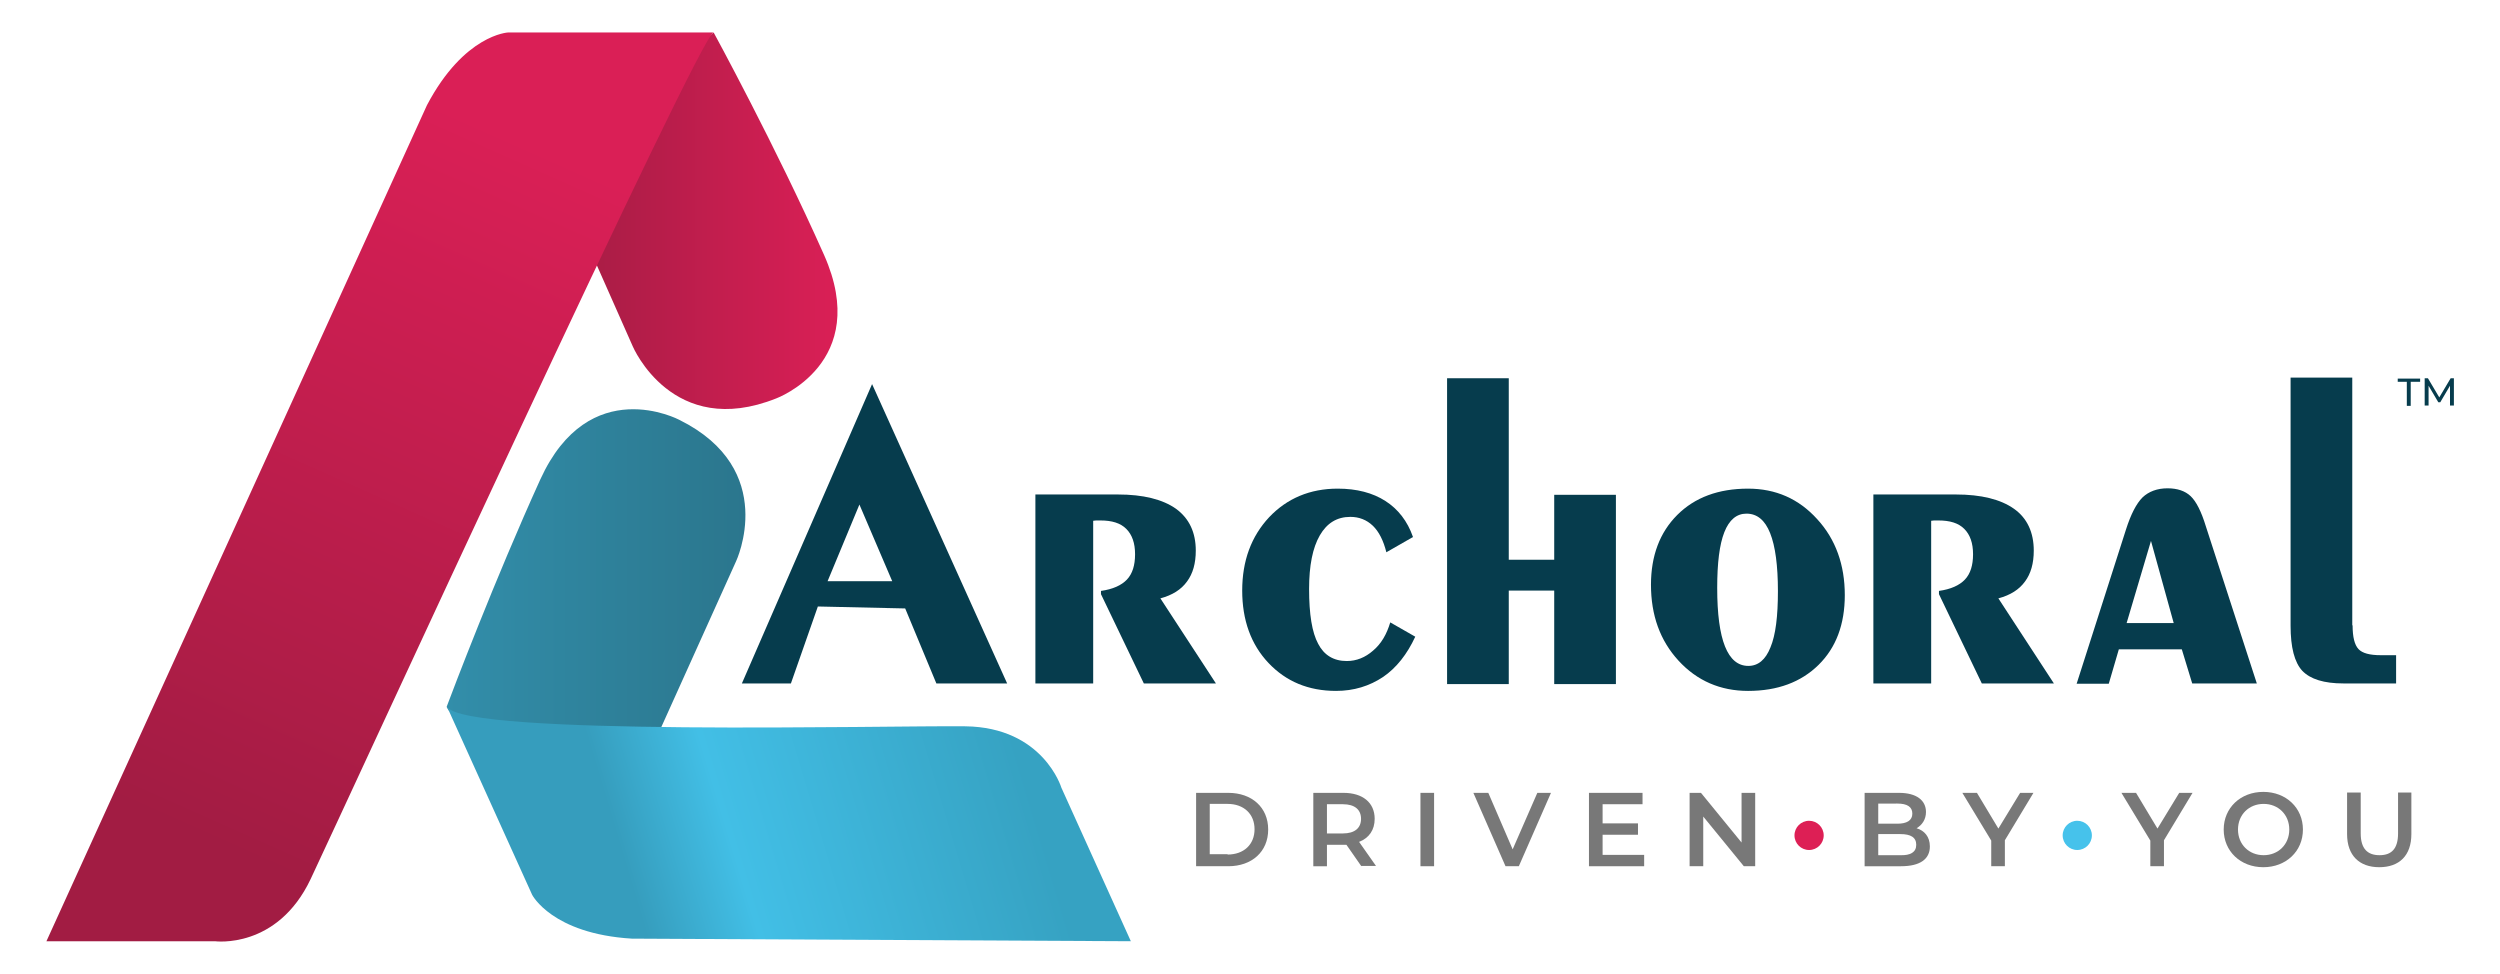 <?xml version="1.0" encoding="utf-8"?>
<!-- Generator: Adobe Illustrator 28.1.0, SVG Export Plug-In . SVG Version: 6.00 Build 0)  -->
<svg version="1.1" id="Layer_1" xmlns="http://www.w3.org/2000/svg" xmlns:xlink="http://www.w3.org/1999/xlink" x="0px" y="0px"
	 viewBox="0 0 770 300" style="enable-background:new 0 0 770 300;" xml:space="preserve">
<style type="text/css">
	.st0{fill:url(#SVGID_1_);}
	.st1{fill:url(#SVGID_00000093899981023561986590000011440882441701464205_);}
	.st2{fill:url(#SVGID_00000124159002351059983020000002958296345940716169_);}
	.st3{fill:url(#SVGID_00000048481135116292884180000016780048324244564665_);}
	.st4{fill:#063C4D;}
	.st5{fill:#787878;}
	.st6{fill:#DD1F55;}
	.st7{fill:#46C2EB;}
</style>
<g>
	<linearGradient id="SVGID_1_" gradientUnits="userSpaceOnUse" x1="137.648" y1="177.528" x2="229.607" y2="177.528">
		<stop  offset="0" style="stop-color:#328EAA"/>
		<stop  offset="1" style="stop-color:#2B768D"/>
	</linearGradient>
	<path class="st0" d="M138.1,218.7l7.1,5.6l11.3,4.7h44.9l25.3-56.1c0,0,13.4-28.3-17.5-43.6c0,0-27.7-14.7-42.8,18.4
		c-14,30.8-27,65.1-28.8,69.9c0,0.1,0,0.1,0,0.2"/>
	
		<linearGradient id="SVGID_00000078038828095107893520000010243574061171919499_" gradientUnits="userSpaceOnUse" x1="169.953" y1="68.002" x2="257.995" y2="68.002">
		<stop  offset="0" style="stop-color:#A21C43"/>
		<stop  offset="1" style="stop-color:#DA1F56"/>
	</linearGradient>
	<path style="fill:url(#SVGID_00000078038828095107893520000010243574061171919499_);" d="M194.9,106.7c0,0,12.2,28.8,44.2,16
		c0,0,29.5-10.9,14.7-44.2S219.8,10,219.8,10L170,50.5L194.9,106.7z"/>
	
		<linearGradient id="SVGID_00000137854884894088785480000014952372983135325326_" gradientUnits="userSpaceOnUse" x1="67.829" y1="260.452" x2="163.796" y2="44.908">
		<stop  offset="0" style="stop-color:#A21C43"/>
		<stop  offset="1" style="stop-color:#DA1F56"/>
	</linearGradient>
	<path style="fill:url(#SVGID_00000137854884894088785480000014952372983135325326_);" d="M14.3,289.9h51.9c0,0,19.2,2.6,29.5-19.2
		S216.5,8.6,219.8,10l-63.3,0c0,0-13.5,0.6-25,22.4L14.3,289.9z"/>
	
		<linearGradient id="SVGID_00000148654371604313794680000017385207996194678966_" gradientUnits="userSpaceOnUse" x1="146.323" y1="282.83" x2="348.025" y2="222.387">
		<stop  offset="0.233" style="stop-color:#369DBD"/>
		<stop  offset="0.391" style="stop-color:#42BFE6"/>
		<stop  offset="0.831" style="stop-color:#36A2C2"/>
	</linearGradient>
	<path style="fill:url(#SVGID_00000148654371604313794680000017385207996194678966_);" d="M137.7,217.7l26.2,57.9
		c0,0,6.1,12,30.7,13.5l153.7,0.8l-21.4-47.3c0,0-5.6-18.6-29.6-18.9C273.6,223.4,143,226.8,137.7,217.7"/>
	<g>
		<g>
			<path class="st4" d="M318.9,210.6v-58.3h25.4c7.8,0,13.8,1.5,17.9,4.4c4.1,3,6.1,7.3,6.1,12.9c0,3.9-0.9,7.1-2.7,9.5
				c-1.8,2.5-4.5,4.2-8.2,5.2l17.1,26.2h-22.2l-13.2-27.5v-1c3.6-0.5,6.3-1.7,8-3.5c1.7-1.8,2.5-4.4,2.5-7.8c0-3.4-0.9-6-2.7-7.8
				c-1.8-1.8-4.4-2.6-8-2.6c-0.5,0-0.9,0-1.3,0c-0.3,0-0.6,0.1-0.9,0.1v50.1H318.9z"/>
			<path class="st4" d="M435.9,196.1c-2.5,5.4-5.8,9.6-9.9,12.4c-4.2,2.8-9,4.3-14.5,4.3c-8.5,0-15.4-2.9-20.8-8.6
				c-5.4-5.7-8.1-13.2-8.1-22.3c0-9.2,2.8-16.7,8.3-22.6c5.5-5.8,12.6-8.8,21.1-8.8c5.9,0,10.8,1.3,14.7,3.8
				c3.9,2.5,6.8,6.2,8.5,11.1l-8.2,4.7c-0.9-3.6-2.3-6.4-4.2-8.2c-1.9-1.8-4.2-2.7-6.9-2.7c-4.1,0-7.2,1.9-9.4,5.7
				c-2.2,3.8-3.3,9.3-3.3,16.5c0,7.8,0.9,13.4,2.8,16.9c1.8,3.5,4.8,5.3,8.8,5.3c3,0,5.7-1.1,8.1-3.2c2.5-2.1,4.2-5,5.3-8.7
				L435.9,196.1z"/>
			<path class="st4" d="M445.7,210.6v-94.1h19v55.9h14v-20h19v58.3h-19v-28.8h-14v28.8H445.7z"/>
			<path class="st4" d="M538.4,212.8c-8.5,0-15.7-3.1-21.4-9.3c-5.7-6.2-8.5-14-8.5-23.4c0-8.9,2.7-16.1,8.1-21.5
				c5.4-5.4,12.7-8.1,21.8-8.1c8.5,0,15.6,3.1,21.3,9.4c5.7,6.2,8.5,14.1,8.5,23.4c0,9-2.7,16.2-8.1,21.5
				C554.7,210.1,547.5,212.8,538.4,212.8z M547.6,182.1c0-7.9-0.8-13.9-2.4-17.9c-1.6-4-4-6-7.3-6c-3,0-5.3,1.9-6.8,5.7
				c-1.5,3.8-2.2,9.5-2.2,17.2c0,8,0.8,14,2.4,18s4,6,7.2,6c3,0,5.3-1.9,6.8-5.7C546.9,195.6,547.6,189.8,547.6,182.1z"/>
			<path class="st4" d="M577,210.6v-58.3h25.4c7.8,0,13.8,1.5,17.9,4.4s6.1,7.3,6.1,12.9c0,3.9-0.9,7.1-2.7,9.5
				c-1.8,2.5-4.5,4.2-8.2,5.2l17.1,26.2h-22.2l-13.2-27.5v-1c3.6-0.5,6.3-1.7,8-3.5c1.7-1.8,2.5-4.4,2.5-7.8c0-3.4-0.9-6-2.7-7.8
				c-1.8-1.8-4.4-2.6-8-2.6c-0.5,0-0.9,0-1.3,0c-0.3,0-0.6,0.1-0.9,0.1v50.1H577z"/>
			<path class="st4" d="M639.6,210.6l15.2-47.5c1.5-4.7,3.2-8,5.1-9.9c1.9-1.8,4.5-2.8,7.7-2.8c3,0,5.4,0.8,7.1,2.4
				c1.7,1.6,3.3,4.7,4.7,9.3l15.7,48.4h-19.9L672,200h-19.4l-3.1,10.6H639.6z M655,191.9h14.5l-7-25.3L655,191.9z"/>
			<path class="st4" d="M724.6,192.6c0,3.6,0.6,6,1.8,7.3c1.2,1.3,3.5,1.9,6.9,1.9h4.7v8.7h-16.2c-6,0-10.2-1.3-12.7-3.9
				c-2.4-2.6-3.6-7.2-3.6-13.9v-76.4h19V192.6z"/>
		</g>
	</g>
	<path class="st4" d="M268.6,118.3l-40.1,92.2h15.1l8.3-23.7l26.9,0.6l9.6,23.1h21.8L268.6,118.3z M254.9,179l9.8-23.6l10.1,23.6
		L254.9,179z"/>
	<g>
		<g>
			<path class="st5" d="M368.4,244.2h9.9c7.3,0,12.3,4.5,12.3,11.3s-5,11.3-12.3,11.3h-9.9V244.2z M378.1,263.2c5,0,8.3-3.1,8.3-7.8
				c0-4.7-3.3-7.8-8.3-7.8h-5.5v15.5H378.1z"/>
			<path class="st5" d="M419.3,266.8l-4.6-6.6c-0.3,0-0.6,0-0.9,0h-5.1v6.6h-4.2v-22.6h9.3c5.9,0,9.6,3,9.6,8c0,3.4-1.7,5.9-4.8,7.1
				l5.2,7.4H419.3z M413.6,247.7h-4.9v9h4.9c3.7,0,5.6-1.7,5.6-4.5C419.2,249.4,417.3,247.7,413.6,247.7z"/>
			<path class="st5" d="M437.5,244.2h4.2v22.6h-4.2V244.2z"/>
			<path class="st5" d="M477.7,244.2l-9.9,22.6h-4.1l-9.9-22.6h4.6l7.5,17.4l7.6-17.4H477.7z"/>
			<path class="st5" d="M506.4,263.3v3.5h-17v-22.6h16.5v3.5h-12.3v5.9h10.9v3.5h-10.9v6.2H506.4z"/>
			<path class="st5" d="M540.6,244.2v22.6h-3.5l-12.5-15.3v15.3h-4.2v-22.6h3.5l12.5,15.3v-15.3H540.6z"/>
			<path class="st5" d="M594.4,260.7c0,3.9-3,6.1-8.9,6.1h-11.2v-22.6h10.6c5.4,0,8.3,2.3,8.3,5.9c0,2.3-1.2,4-2.9,5
				C592.7,255.8,594.4,257.7,594.4,260.7z M578.5,247.5v6.2h5.9c2.9,0,4.6-1,4.6-3.1c0-2.1-1.6-3.1-4.6-3.1H578.5z M590.2,260.2
				c0-2.3-1.7-3.3-4.9-3.3h-6.8v6.5h6.8C588.4,263.5,590.2,262.5,590.2,260.2z"/>
			<path class="st5" d="M617.5,258.8v8h-4.2v-7.9l-8.9-14.7h4.5l6.6,11l6.7-11h4.1L617.5,258.8z"/>
			<path class="st5" d="M666.5,258.8v8h-4.2v-7.9l-8.9-14.7h4.5l6.6,11l6.7-11h4.1L666.5,258.8z"/>
			<path class="st5" d="M684.9,255.5c0-6.7,5.2-11.6,12.2-11.6s12.2,4.9,12.2,11.6c0,6.7-5.2,11.6-12.2,11.6
				S684.9,262.2,684.9,255.5z M705.1,255.5c0-4.6-3.4-7.9-7.9-7.9s-7.9,3.3-7.9,7.9c0,4.6,3.4,7.9,7.9,7.9S705.1,260.1,705.1,255.5z
				"/>
			<path class="st5" d="M722.9,256.9v-12.8h4.2v12.6c0,4.7,2.1,6.7,5.8,6.7c3.7,0,5.7-2,5.7-6.7v-12.6h4.1v12.8
				c0,6.6-3.7,10.2-9.9,10.2C726.7,267.1,722.9,263.5,722.9,256.9z"/>
		</g>
	</g>
	<circle class="st6" cx="557.2" cy="257.3" r="4.5"/>
	<circle class="st7" cx="639.8" cy="257.3" r="4.5"/>
	<g>
		<g>
			<path class="st4" d="M741.4,117.6h-2.9v-1h6.9v1h-2.9v7.4h-1.2V117.6z"/>
			<path class="st4" d="M754.6,124.9l0-6.1l-3,5.1H751l-3-5.1v6.1h-1.2v-8.4h1l3.5,5.9l3.5-5.9h1l0,8.4H754.6z"/>
		</g>
	</g>
</g>
</svg>
